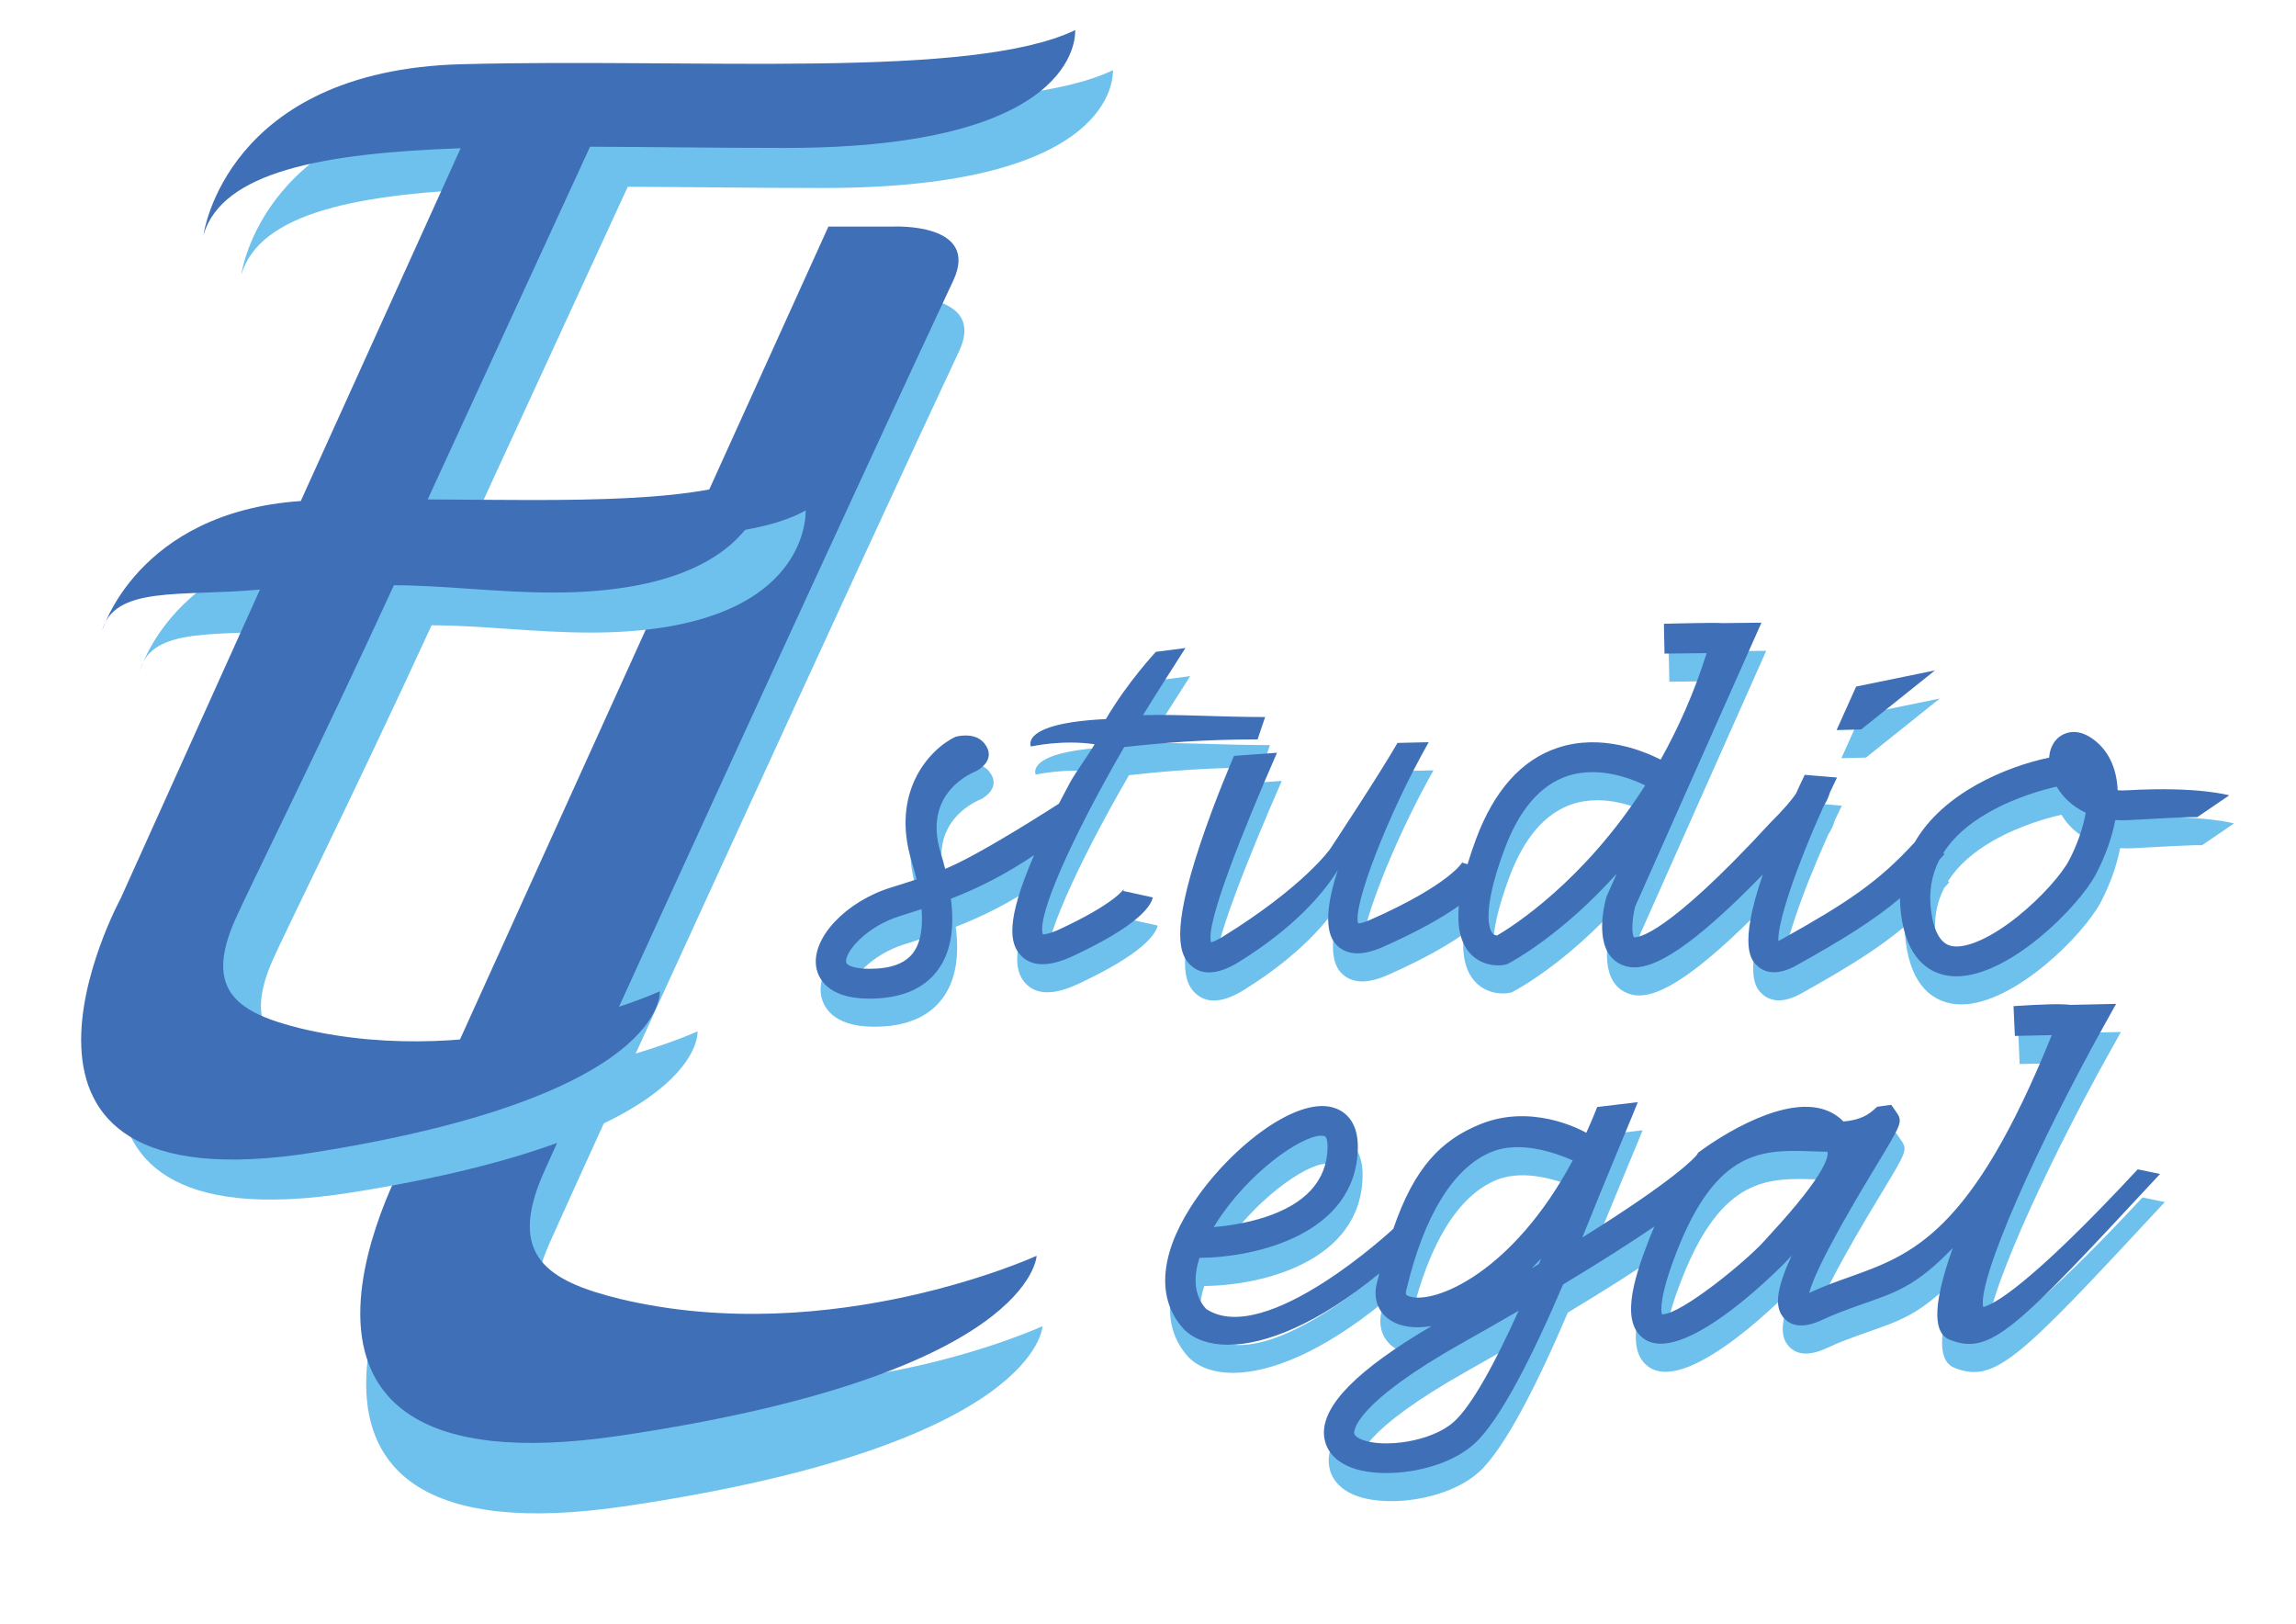 <?xml version="1.0" encoding="utf-8"?>
<!-- Generator: Adobe Illustrator 16.0.0, SVG Export Plug-In . SVG Version: 6.00 Build 0)  -->
<!DOCTYPE svg PUBLIC "-//W3C//DTD SVG 1.1//EN" "http://www.w3.org/Graphics/SVG/1.1/DTD/svg11.dtd">
<svg version="1.1" id="Capa_1" xmlns="http://www.w3.org/2000/svg" xmlns:xlink="http://www.w3.org/1999/xlink" x="0px" y="0px"
	 width="841.89px" height="595.28px" viewBox="0 0 841.89 595.28" enable-background="new 0 0 841.89 595.28" xml:space="preserve">
<path fill="#6FC1ED" d="M305.93,108.881L152.824,446.63c0,0-74.997,127.98,76.552,105.555
	c151.543-22.435,152.886-65.975,152.886-65.975s-74.997,34.306-152.676,15.829c-26.787-6.594-41.521-15.829-28.126-46.17
	c11.355-25.728,117.497-257.476,150.213-327.111c10.092-21.475-22.026-19.877-22.026-19.877H305.93z"/>
<path fill="#3F6FB6" d="M303.76,83.067l-153.104,337.75c0,0-74.992,127.971,76.555,105.55
	c151.545-22.429,152.885-65.965,152.885-65.965s-75,34.295-152.68,15.825c-26.777-6.595-41.516-15.825-28.122-46.175
	c11.353-25.728,117.498-257.47,150.213-327.108c10.092-21.479-22.024-19.877-22.024-19.877H303.76z"/>
<path fill="#6FC1ED" d="M408.095,25.722c-38.08,18.185-138.467,10.233-225.014,12.501c-86.544,2.276-94.623,62.522-94.623,62.522
	c6.875-23.033,43.274-29.915,94.281-31.721l-58.626,129.341c-60.256,4.156-72.939,47.884-72.939,47.884
	c4.32-17.13,28.968-12.724,57.978-15.422L58.096,344.006c0,0-62.087,114.205,70.573,93.213
	c130.361-20.63,127.111-59.109,127.111-59.109s-64.618,29.553-131.548,13.638c-23.078-5.681-35.771-13.638-24.231-39.784
	c4.911-11.115,30.484-62.322,58.259-122.717c18.252,0.009,37.981,2.675,58.337,2.675c79.678,0,78.821-42.785,78.821-44.783
	c-22.197,12.549-72.91,10.934-124.776,10.629c24.227-52.647,48.044-104.341,59.544-129.292c22.653,0.084,46.85,0.445,71.751,0.445
	C409.252,68.916,408.095,27.998,408.095,25.722z"/>
<path fill="#3F6FB6" d="M394.269,11.038c-38.074,18.188-138.466,10.233-225.012,12.503c-86.544,2.271-94.624,62.52-94.624,62.52
	c6.878-23.035,43.277-29.915,94.28-31.716l-58.626,129.336c-60.253,4.154-72.938,47.889-72.938,47.889
	c4.325-17.138,28.971-12.731,57.979-15.424L44.271,329.325c0,0-62.087,114.197,70.57,93.214
	c130.37-20.626,127.109-59.114,127.109-59.114s-64.615,29.557-131.543,13.643c-23.077-5.681-35.773-13.643-24.229-39.785
	c4.908-11.124,30.484-62.326,58.259-122.725c18.254,0.021,37.987,2.68,58.338,2.68c79.68,0,78.824-42.782,78.824-44.78
	c-22.202,12.545-72.914,10.938-124.78,10.63c24.227-52.656,48.043-104.351,59.539-129.294c22.658,0.079,46.854,0.444,71.751,0.444
	C395.422,54.235,394.269,13.312,394.269,11.038z"/>
<g>
	<path fill="#6FC1ED" d="M413.956,336.104c-0.04,0.046-3.19,5.363-23.607,14.855c-3.634,1.683-5.468,1.907-6.188,1.907
		c-2.324-6.47,10.307-34.944,29.809-68.666c14.035-1.543,28.906-2.82,48.914-2.82l2.772-8.205c-16.838,0-31.161-1.031-44.765-0.693
		c3.37-5.571,11.908-18.931,15.541-24.604l-10.839,1.404c-0.104,0.148-10.159,10.765-18.331,24.646
		c-31.903,1.527-27.478,10.063-27.478,10.063c0.167-0.039,11.539-2.613,23.353-0.823c-2.09,3.696-6.969,10.229-9.039,14.076
		c-1.447,2.682-2.791,5.24-4.06,7.698c0,0-28.953,18.777-41.702,23.908c-0.485-1.937-1.046-3.918-1.67-5.966
		c-6.827-22.439,12.307-29.515,13.128-29.923c0,0,8.02-4.02,2.771-10.302c-3.564-4.261-10.475-2.238-10.475-2.238
		c-9.86,4.782-23.708,20.464-16.054,45.606c0.702,2.309,1.308,4.529,1.817,6.656c-3.035,1.021-6.118,1.991-9.261,2.962
		c-16.58,5.107-29.194,18.418-27.548,29.08c0.547,3.513,3.537,11.693,19.486,11.693c11.423,0,19.812-3.446,24.94-10.237
		c4.765-6.306,6.43-15.023,4.99-26.404c9.778-3.792,19.71-8.693,30.528-16.012c-10.662,24.449-8.826,32.425-5.06,36.628
		c2.034,2.262,4.74,3.404,8.095,3.399c3.131,0,6.82-0.983,11.062-2.942c23.875-11.11,28.679-18.261,29.412-21.534l-10.834-2.375
		C413.793,336.389,413.947,336.104,413.956,336.104z M336.556,359.658c-2.959,3.918-8.201,5.821-16.027,5.821
		c-5.339,0-8.322-1.209-8.506-2.402c-0.563-3.643,7.255-13.106,19.879-16.987c2.611-0.807,5.201-1.618,7.777-2.467
		C340.245,350.727,339.204,356.15,336.556,359.658z"/>
	<path fill="#6FC1ED" d="M781.756,300.041c-1.205,0.074-2.372,0.072-3.492-0.005c-0.365-7.989-3.268-14.943-9.74-19.237
		c-6.089-4.034-10.495-1.273-11.692-0.328c-2.224,1.738-3.479,4.438-3.697,7.595c-15.688,3.274-38.861,12.897-49.283,31.02
		c-13.241,14.481-24.447,21.991-48.748,35.568c-0.501,0.275-0.921,0.485-1.275,0.648c-0.291-6.875,6.566-27.183,16.555-49.332
		c1.186-1.899,1.96-3.609,2.356-5.127c0.856-1.821,1.716-3.648,2.606-5.473l-11.827-0.991c-1.814,3.729-1.663,3.518-3.21,6.873
		c-1.492,2.192-4.267,5.628-9.351,10.646c-38.349,41.66-48.718,42.22-50.062,42.043c-0.928-1.428-0.72-6.792,0.435-11.27
		l46.311-104.08l-14.143,0.16c-2.381-0.124-5.629-0.074-10.123-0.004c-5.758,0.09-11.499,0.25-11.499,0.25l0.221,10.933
		l15.464-0.173c-4.688,14.762-10.521,27.725-16.88,39.042c-6.338-3.244-21.83-9.612-37.7-4.356
		c-13.283,4.396-23.379,15.673-30.009,33.509c-1.205,3.246-2.221,6.302-3.095,9.197L538,326.604c0,0,0.023-0.159,0.163-0.448
		c-0.038,0.079-4.345,8.274-33.896,21.349c-2.503,1.1-3.886,1.324-4.503,1.353c-2.104-6.063,10.65-39.538,25.867-66.448
		l-11.446,0.264c-5.886,10.402-13.261,24.366-18.54,37.546l-9.709-2.732c-0.053,0.172-5.809,17.649-35.793,36.226
		c-2.229,1.381-3.596,1.876-4.307,2.048c-2.216-6.464,11.73-41.025,24.163-69.479l-15.758,1.145
		c-0.28,0.642-6.955,15.966-12.489,32.631c-10.753,32.355-7.562,40.63-3.028,44.449c1.825,1.535,3.952,2.3,6.398,2.3
		c3.148,0,6.803-1.278,10.933-3.839c20.81-12.887,31.227-25.568,36.25-33.68c-3.932,12.015-5.182,22.374-0.629,27.271
		c2.02,2.164,4.629,3.246,7.816,3.246c2.7,0,5.812-0.779,9.321-2.327c13.14-5.812,21.947-10.896,27.878-15.099
		c-0.699,7.715,0.608,13.442,3.96,17.263c4.093,4.669,9.988,4.939,12.829,4.352l0.769-0.158l0.695-0.364
		c1.362-0.709,19.524-10.424,39.641-32.888l-3.596,8.084l-0.278,0.76c-0.859,3.135-4.68,19.002,4.794,24.119
		c1.539,0.825,3.33,1.403,5.559,1.403c7.71,0,20.722-6.926,47.08-34.029c-9.196,26.842-4.053,31.6-1.981,33.512
		c1.334,1.222,3.297,2.309,6.081,2.309c2.233,0,4.978-0.699,8.34-2.579c16.959-9.473,28.055-16.32,37.85-24.552
		c0.01,1.963,0.131,3.978,0.41,6.067c2.183,16.395,10.376,21.161,16.866,22.267c1.115,0.191,2.252,0.284,3.419,0.284
		c19.485,0,44.987-25.596,51.233-37.588c3.268-6.278,5.767-13.093,7.035-19.702c1.584,0.113,3.252,0.122,5.011,0.02
		c27.135-1.562,24.572-0.989,25.041-1.082l11.733-8C819.064,301.904,807.957,298.535,781.756,300.041z M550.682,353.282
		c-0.459-0.047-1.143-0.224-1.635-0.788c-0.835-0.946-4.536-6.898,4.345-30.783c5.399-14.528,13.157-23.57,23.045-26.875
		c3.103-1.039,6.241-1.453,9.269-1.453c8.171,0,15.54,3.008,19.305,4.859C582.455,333.646,555.971,350.213,550.682,353.282z
		 M760.478,325.646c-2.48,4.763-9.844,13.452-19.116,20.845c-9.542,7.607-18.424,11.586-23.756,10.686
		c-4.104-0.699-6.71-5.047-7.76-12.915c-0.909-6.823,0.126-13.069,3.031-18.713c0.635-0.704,1.261-1.399,1.909-2.131l-0.463-0.397
		c3.548-5.577,9.042-10.526,16.509-14.804c10.26-5.868,21.155-8.646,25.061-9.514c2.184,3.729,5.705,7.253,10.677,9.565
		C765.551,313.968,763.346,320.13,760.478,325.646z"/>
	<path fill="#6FC1ED" d="M728.936,489.48c-2.091-10.448,20.598-60.611,44.131-102.831l4.622-8.307l-16.665,0.369
		c-4.112-0.486-10.655-0.197-20.941,0.456l0.475,10.929l13.534-0.299c-29.395,72.695-51.131,80.456-74.098,88.652
		c-4.804,1.716-9.767,3.483-14.812,5.854c-0.014,0.004-0.025,0.009-0.039,0.014c2.734-10.49,19.069-37.514,24.869-47.095
		c8.934-14.775,9.473-15.661,7.236-18.974l-2.011-2.896l-5.173,0.714l-1.269,1.147c-3.07,2.771-6.767,3.872-11.093,4.249
		c-2.162-2.216-4.844-3.787-7.971-4.641c-16.702-4.566-41.591,13.335-44.375,15.392l-0.906,0.667l-0.454,0.773
		c-0.723,0.93-7.418,8.746-42.038,30.351c7.845-19.752,20.359-49.361,20.359-49.641l-14.9,1.791
		c-1.289,3.297-2.633,6.437-4.004,9.454c-2.803-1.586-20.34-10.644-38.824-3.167c-14.57,5.891-24.281,16.054-31.944,38.372
		c0,0-46.991,43.807-68.643,29.361c-4.785-5.229-4.492-12.226-2.444-18.709c20.737-0.162,57.519-8.642,58.087-40.251
		c0.192-10.601-5.596-13.876-9.066-14.884c-14.128-4.108-39.314,16.026-52.393,36.777c-11.428,18.106-12.217,33.959-2.216,44.627
		l0.245,0.242c3.612,3.399,9.004,5.335,15.882,5.335c13.51,0,32.759-7.522,55.419-26.118c-0.261,1.021-0.538,2.02-0.783,3.064
		c-2.026,7.238,1.247,13.404,8.345,15.718c3.085,1.003,7.045,1.217,11.606,0.485c-27.267,16.017-40.187,29.113-39.454,39.949
		c0.207,3.05,1.735,8.628,9.674,11.8c3.561,1.427,8.181,2.136,13.204,2.136c11.061,0,24.086-3.479,32.063-10.555
		c9.605-8.518,22.022-33.46,32.714-58.572c14.411-8.676,25.306-15.672,33.523-21.301c-0.763,1.743-1.516,3.572-2.259,5.484
		c-5.73,14.738-10.332,30.569-0.949,36.138c15.233,9.03,51.609-28.82,51.954-29.216c0.396-0.443,0.925-1.018,1.553-1.702
		c-5.911,12.831-6.294,19.164-2.742,23.007c3.046,3.284,7.747,3.471,13.981,0.546c4.562-2.14,9.058-3.74,13.822-5.442
		c12.71-4.533,20.078-6.413,34.005-20.873c-8.355,23.494-6.384,31.567-1.049,33.644c15.028,5.854,23.802-3.493,77.076-60.815
		l-8.191-1.688C745.282,482.387,732.441,488.691,728.936,489.48z M447.615,458.884c11.672-18.513,31.164-32.215,38.598-32.215
		c0.453,0,0.858,0.056,1.223,0.158c1.143,0.336,1.117,3.806,1.109,4.197c-0.219,12.089-8.021,20.699-23.196,25.583
		c-6.808,2.196-13.688,3.162-18.542,3.582C447.081,459.732,447.348,459.299,447.615,458.884z M534.749,531.667
		c-8.177,7.249-25.632,9.619-33.669,6.409c-1.217-0.484-2.69-1.296-2.763-2.388c-0.075-1.063,0.424-10.96,39.43-32.915
		c7.526-4.229,14.462-8.209,20.854-11.927C550.243,509.351,541.545,525.642,534.749,531.667z M566.004,473.739
		c-0.868,0.518-1.745,1.04-2.643,1.566c1.168-1.147,2.325-2.345,3.486-3.605C566.567,472.382,566.288,473.058,566.004,473.739z
		 M518.56,485.591c-1.171-0.383-1.628-0.606-1.068-2.617c6.512-27.267,17.3-44.683,31.198-50.368
		c10.327-4.221,23.202,0.22,29.758,3.115C556.406,476.99,527.753,488.576,518.56,485.591z M650.961,462.76
		c-0.895,0.979-1.642,1.777-2.159,2.364c-6.747,7.604-30.588,27.021-37.458,27.021c-0.062,0-0.131-0.01-0.196-0.01
		c-0.363-1.288-0.951-6.535,5.379-22.822c14.822-38.14,31.906-37.556,49.996-36.903c1.752,0.058,3.529,0.121,5.295,0.145
		C672.244,433.897,671.964,439.975,650.961,462.76z"/>
	<polygon fill="#6FC1ED" points="711.287,256.084 682.371,262.009 675.196,277.965 684.217,277.734 	"/>
</g>
<g>
	<path fill="#3F6FB6" d="M412.19,325.794c-0.028,0.052-3.186,5.364-23.6,14.86c-3.64,1.684-5.472,1.908-6.193,1.908
		c-2.318-6.465,10.308-34.944,29.809-68.669c14.032-1.538,28.916-2.813,48.915-2.813l2.78-8.205c-16.843,0-31.162-1.037-44.767-0.7
		c3.362-5.566,11.902-18.925,15.541-24.602l-10.85,1.4c-0.093,0.155-10.149,10.767-18.321,24.653
		c-31.907,1.522-27.481,10.059-27.481,10.059c0.164-0.033,11.534-2.605,23.349-0.825c-2.09,3.696-6.969,10.231-9.037,14.078
		c-1.452,2.686-2.796,5.241-4.065,7.698c0,0-28.95,18.776-41.698,23.902c-0.486-1.922-1.046-3.909-1.669-5.957
		c-6.83-22.439,12.305-29.514,13.123-29.92c0,0,8.019-4.017,2.771-10.3c-3.562-4.265-10.478-2.237-10.478-2.237
		c-9.861,4.776-23.709,20.46-16.055,45.601c0.702,2.313,1.313,4.533,1.822,6.656c-3.041,1.021-6.118,1.991-9.267,2.961
		c-16.577,5.103-29.193,18.424-27.543,29.076c0.542,3.518,3.532,11.703,19.481,11.703c11.423,0,19.812-3.447,24.94-10.243
		c4.768-6.306,6.428-15.019,4.988-26.395c9.781-3.801,19.713-8.698,30.528-16.017c-10.662,24.45-8.825,32.426-5.059,36.628
		c2.035,2.267,4.74,3.4,8.102,3.4c3.125,0,6.821-0.979,11.057-2.938c23.875-11.115,28.679-18.261,29.419-21.539l-10.835-2.374
		C412.029,326.083,412.185,325.794,412.19,325.794z M334.802,349.354c-2.964,3.922-8.205,5.825-16.037,5.825
		c-5.334,0-8.322-1.213-8.509-2.407c-0.562-3.643,7.255-13.102,19.886-16.986c2.614-0.807,5.196-1.618,7.773-2.472
		C338.484,340.421,337.445,345.851,334.802,349.354z"/>
	<path fill="#3F6FB6" d="M779.986,289.735c-1.205,0.072-2.367,0.072-3.481-0.009c-0.371-7.991-3.281-14.94-9.748-19.236
		c-6.081-4.033-10.48-1.27-11.69-0.327c-2.219,1.738-3.474,4.442-3.691,7.592c-15.69,3.277-38.864,12.9-49.279,31.016
		c-13.249,14.486-24.449,21.991-48.756,35.573c-0.493,0.275-0.914,0.489-1.276,0.648c-0.281-6.88,6.571-27.188,16.565-49.327
		c1.172-1.908,1.945-3.612,2.353-5.135c0.848-1.822,1.716-3.647,2.603-5.473l-11.828-0.989c-1.811,3.73-1.662,3.52-3.205,6.875
		c-1.502,2.194-4.272,5.624-9.361,10.645c-38.342,41.654-48.715,42.214-50.056,42.046c-0.927-1.437-0.714-6.796,0.439-11.273
		l46.308-104.072l-14.142,0.159c-2.382-0.129-5.633-0.074-10.133-0.004c-5.757,0.084-11.49,0.246-11.49,0.246l0.219,10.939
		l15.463-0.176c-4.689,14.758-10.521,27.722-16.884,39.042c-6.333-3.241-21.823-9.607-37.697-4.358
		c-13.281,4.402-23.377,15.672-30.007,33.51c-1.211,3.246-2.223,6.296-3.096,9.197l-1.872-0.545c0,0,0.014-0.164,0.158-0.453
		c-0.037,0.08-4.347,8.283-33.895,21.353c-2.509,1.105-3.887,1.324-4.505,1.357c-2.108-6.063,10.65-39.548,25.864-66.452
		l-11.442,0.263c-5.887,10.403-24.464,38.549-24.464,38.549c-0.051,0.167-9.595,13.923-39.575,32.49
		c-2.234,1.376-3.601,1.875-4.311,2.053c-2.22-6.465,11.738-41.026,24.161-69.486l-15.751,1.148
		c-0.284,0.643-6.959,15.967-12.493,32.629c-10.753,32.355-7.562,40.629-3.024,44.453c1.816,1.545,3.95,2.301,6.395,2.301
		c3.144,0,6.803-1.283,10.923-3.839c20.814-12.892,31.236-25.564,36.263-33.676c-3.931,12.016-5.189,22.37-0.638,27.267
		c2.02,2.169,4.634,3.246,7.822,3.246c2.705,0,5.815-0.774,9.321-2.327c13.139-5.807,21.947-10.886,27.873-15.098
		c-0.695,7.719,0.613,13.446,3.96,17.262c4.102,4.679,9.993,4.944,12.833,4.356l0.766-0.154l0.694-0.358
		c1.366-0.714,19.524-10.435,39.639-32.896l-3.592,8.083l-0.275,0.761c-0.859,3.134-4.685,19.001,4.793,24.113
		c1.543,0.83,3.33,1.408,5.555,1.408c7.715,0,20.721-6.921,47.081-34.034c-9.198,26.847-4.055,31.609-1.981,33.517
		c1.337,1.227,3.306,2.309,6.08,2.309c2.234,0,4.977-0.699,8.342-2.579c16.962-9.473,28.054-16.324,37.857-24.553
		c0,1.964,0.131,3.979,0.405,6.068c2.179,16.4,10.38,21.156,16.866,22.271c1.114,0.191,2.255,0.285,3.414,0.285
		c19.481-0.01,44.992-25.593,51.238-37.599c3.271-6.272,5.769-13.083,7.03-19.692c1.588,0.104,3.258,0.116,5.008,0.017
		c27.139-1.56,24.582-0.989,25.044-1.081l11.732-7.996C817.301,291.603,806.195,288.231,779.986,289.735z M548.914,342.981
		c-0.454-0.056-1.133-0.224-1.627-0.792c-0.835-0.947-4.533-6.895,4.345-30.779c5.398-14.529,13.155-23.575,23.048-26.881
		c3.102-1.039,6.236-1.449,9.263-1.449c8.17,0,15.543,3.006,19.309,4.857C580.694,323.346,554.199,339.908,548.914,342.981z
		 M758.718,315.342c-2.481,4.758-9.844,13.451-19.121,20.85c-9.538,7.598-18.418,11.575-23.752,10.676
		c-4.103-0.699-6.709-5.047-7.761-12.911c-0.907-6.823,0.126-13.072,3.024-18.721c0.637-0.7,1.271-1.396,1.912-2.128l-0.454-0.4
		c3.544-5.574,9.035-10.527,16.512-14.797c10.251-5.87,21.149-8.65,25.048-9.521c2.186,3.74,5.706,7.253,10.679,9.569
		C763.783,303.663,761.591,309.824,758.718,315.342z"/>
	<path fill="#3F6FB6" d="M727.177,479.171c-2.097-10.443,20.603-60.605,44.125-102.821l4.63-8.316l-16.67,0.368
		c-4.111-0.48-10.648-0.19-20.95,0.462l0.491,10.923l13.535-0.298c-29.402,72.69-51.133,80.452-74.105,88.656
		c-4.809,1.707-9.769,3.48-14.816,5.844c-0.01,0.01-0.02,0.014-0.03,0.02c2.726-10.48,19.069-37.52,24.861-47.09
		c8.933-14.785,9.468-15.671,7.246-18.979l-2.018-2.896l-5.173,0.714l-1.269,1.147c-3.068,2.775-6.768,3.876-11.096,4.244
		c-2.159-2.211-4.842-3.782-7.967-4.636c-16.702-4.566-41.595,13.339-44.376,15.4l-0.907,0.667l-0.448,0.771
		c-0.726,0.922-7.426,8.744-42.038,30.344c7.845-19.753,20.351-49.355,20.351-49.631l-14.898,1.792
		c-1.285,3.288-2.626,6.432-4.002,9.449c-2.804-1.582-20.34-10.644-38.82-3.172c-14.57,5.896-24.281,16.06-31.939,38.376
		c0,0-46.996,43.807-68.646,29.366c-4.786-5.229-4.492-12.229-2.449-18.712c20.737-0.173,57.516-8.639,58.088-40.253
		c0.186-10.602-5.603-13.875-9.072-14.879c-14.123-4.108-39.31,16.022-52.389,36.764c-11.429,18.116-12.21,33.964-2.21,44.632
		l0.242,0.243c3.61,3.408,9.007,5.339,15.884,5.339c13.513,0,32.757-7.518,55.413-26.113c-0.26,1.021-0.532,2.019-0.784,3.06
		c-2.024,7.238,1.251,13.409,8.352,15.708c3.083,1.008,7.04,1.231,11.602,0.495c-27.266,16.021-40.19,29.109-39.452,39.948
		c0.208,3.041,1.738,8.624,9.681,11.796c3.555,1.427,8.172,2.141,13.195,2.141c11.066,0,24.083-3.48,32.064-10.555
		c9.61-8.512,22.021-33.461,32.717-58.573c14.411-8.67,25.3-15.681,33.527-21.297c-0.767,1.741-1.526,3.568-2.265,5.476
		c-5.732,14.749-10.331,30.569-0.951,36.139c15.233,9.029,51.609-28.815,51.964-29.211c0.396-0.449,0.924-1.013,1.553-1.703
		c-5.919,12.831-6.305,19.161-2.739,23.008c3.034,3.279,7.734,3.466,13.979,0.541c4.554-2.136,9.054-3.74,13.811-5.442
		c12.704-4.529,20.083-6.409,34.009-20.867c-8.353,23.487-6.385,31.562-1.042,33.637c15.023,5.863,23.789-3.488,77.064-60.806
		l-8.187-1.693C743.522,472.082,730.687,478.387,727.177,479.171z M445.852,448.569c11.676-18.499,31.168-32.197,38.598-32.197
		c0.455,0,0.865,0.048,1.229,0.149c1.143,0.336,1.115,3.807,1.104,4.203c-0.214,12.085-8.02,20.699-23.192,25.587
		c-6.805,2.188-13.694,3.152-18.548,3.577C445.314,449.432,445.59,448.998,445.852,448.569z M532.987,521.362
		c-8.172,7.243-25.637,9.618-33.669,6.414c-1.222-0.495-2.691-1.307-2.768-2.398c-0.07-1.053,0.429-10.961,39.436-32.909
		c7.522-4.236,14.466-8.21,20.857-11.927C548.49,499.045,539.784,515.331,532.987,521.362z M564.246,463.429
		c-0.87,0.528-1.747,1.045-2.646,1.577c1.167-1.152,2.328-2.351,3.485-3.609C564.811,462.081,564.525,462.748,564.246,463.429z
		 M516.795,475.286c-1.171-0.384-1.626-0.611-1.063-2.622c6.514-27.262,17.304-44.678,31.201-50.363
		c10.321-4.221,23.199,0.219,29.75,3.121C554.647,466.686,525.995,478.267,516.795,475.286z M649.198,452.454
		c-0.9,0.976-1.634,1.782-2.149,2.37c-6.757,7.598-30.598,27.015-37.463,27.015c-0.063,0-0.136,0-0.201-0.005
		c-0.361-1.292-0.953-6.534,5.379-22.822c14.823-38.139,31.904-37.551,49.994-36.906c1.76,0.063,3.532,0.125,5.301,0.145
		C670.486,423.588,670.212,429.679,649.198,452.454z"/>
	<polygon fill="#3F6FB6" points="709.523,245.778 680.607,251.706 673.437,267.661 682.456,267.432 	"/>
</g>
</svg>
